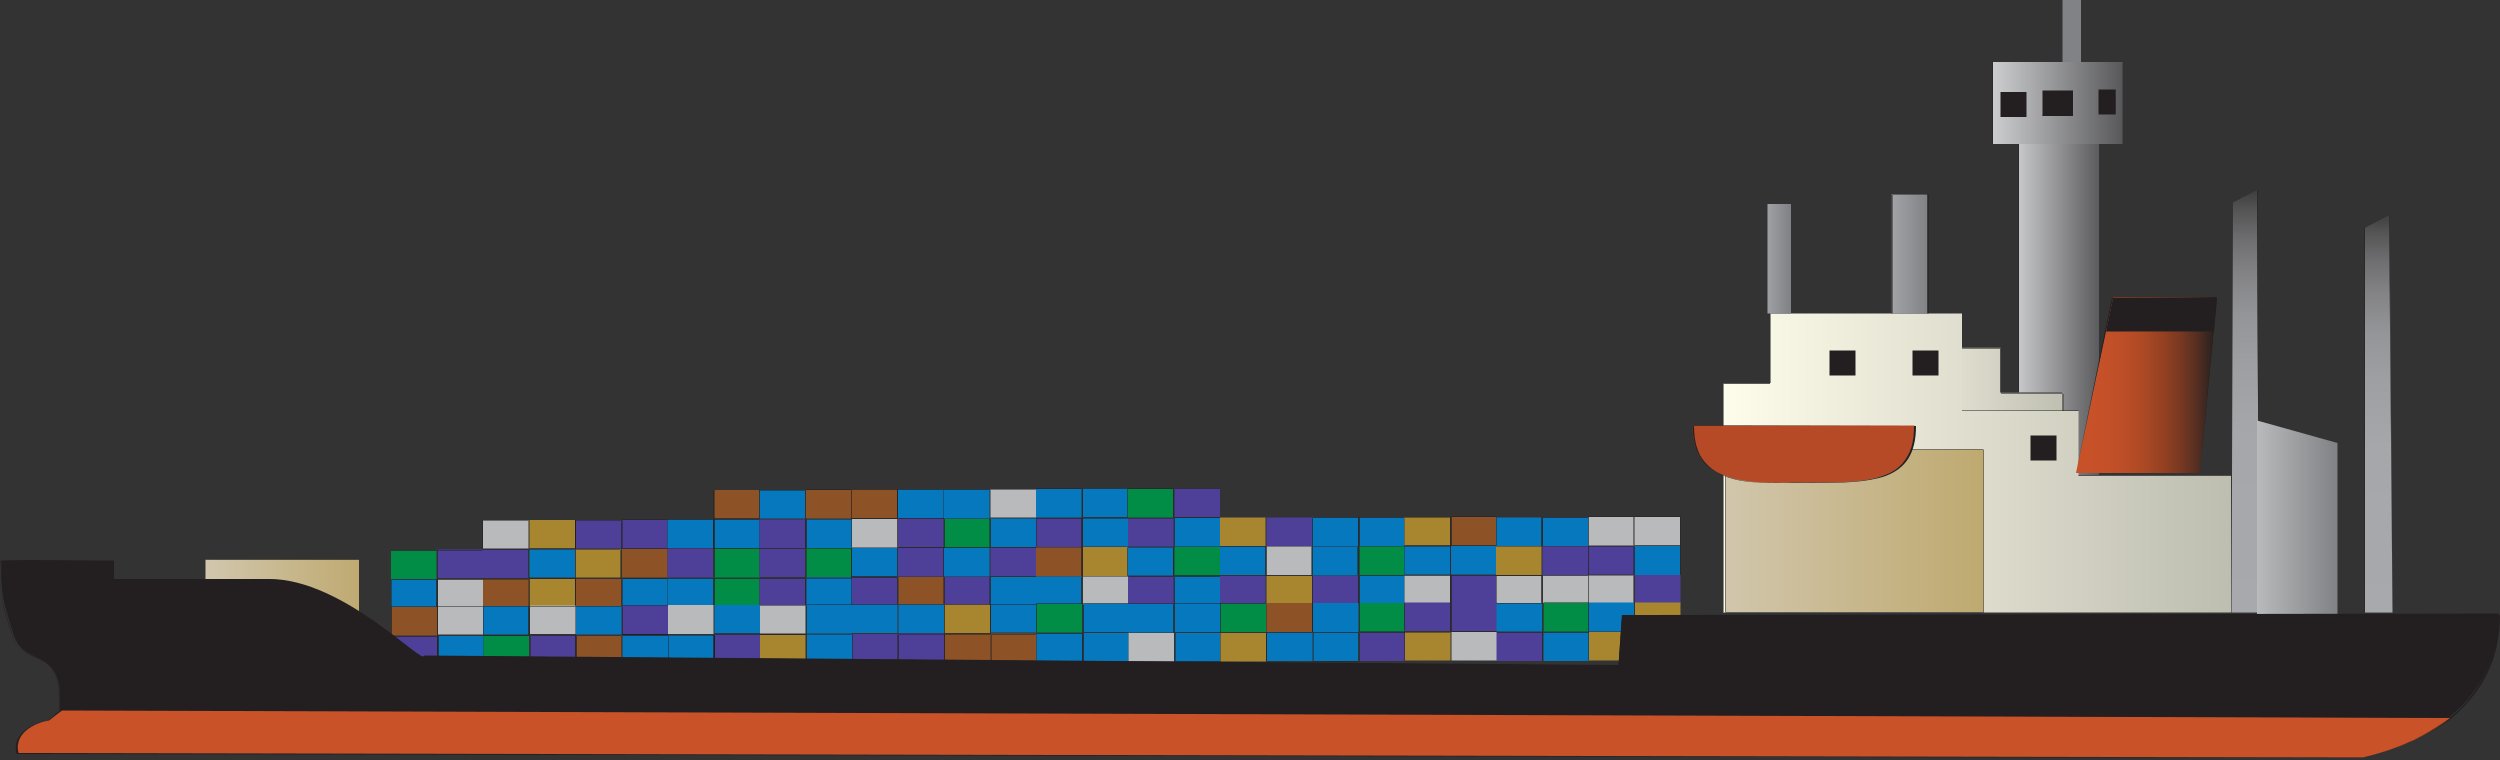 
        <svg xmlns:rdf="http://www.w3.org/1999/02/22-rdf-syntax-ns#" xmlns="http://www.w3.org/2000/svg" xmlns:cc="http://creativecommons.org/ns#" xmlns:xlink="http://www.w3.org/1999/xlink" xmlns:dc="http://purl.org/dc/elements/1.1/" x="0px" y="0px" width="500" height="152" viewBox="0 0 500 152" xml:space="preserve">
            <rect x="0" y="0" width="500" height="152" fill="#333333" stroke="none"/>
            <title>Freight: cargo ship 4</title>
            <desc xmlns:ian_image_library="https://ian.umces.edu/media-library/">
                <ian_image_library:title>Freight: cargo ship 4</ian_image_library:title>
                <ian_image_library:descr>Illustration of cargo ship with cargo load</ian_image_library:descr>
                <ian_image_library:scene>
                    <ian_image_library:contains>transport, industry, cargo, ship, economy, load, freighter, container, ship, bulk, carrier, tanker, port, trade</ian_image_library:contains>
                    <ian_image_library:when>2003-01-02</ian_image_library:when>
                </ian_image_library:scene>
            </desc>
            
<g>
	<rect x="78.2" y="110.1" fill="#018D45" width="9.1" height="5.7"/>
	<path fill="#231F20" d="M87.3,115.8h-9.1V110h9.1V115.8z M78.2,115.8h9.1v-5.7h-9.1V115.8z"/>
	<rect x="78.2" y="115.9" fill="#0678BE" width="9.1" height="5.7"/>
	<path fill="#231F20" d="M87.4,121.7h-9.1v-5.8h9.1V121.7z M78.2,121.7h9.1V116h-9.1V121.7z"/>
	<rect x="87.5" y="109.9" fill="#4E4099" width="9.1" height="5.7"/>
	<path fill="#231F20" d="M96.6,115.8h-9.2V110h9.2V115.8z M87.5,115.8h9.1v-5.7h-9.1V115.8z"/>
	<rect x="87.6" y="115.9" fill="#B9BABC" width="9.1" height="5.7"/>
	<path fill="#231F20" d="M96.6,121.6h-9.1v-5.8h9.1V121.6z M87.6,121.6h9.1v-5.7h-9.1V121.6z"/>
	<rect x="96.6" y="104" fill="#B9BABC" width="9.1" height="5.7"/>
	<path fill="#231F20" d="M105.7,109.8h-9.2V104h9.2V109.8z M96.6,109.8h9.1v-5.7h-9.1V109.8z"/>
	<rect x="96.5" y="109.9" fill="#4E4099" width="9.1" height="5.7"/>
	<path fill="#231F20" d="M105.7,115.7h-9.1v-5.8h9.1V115.7z M96.6,115.7h9.1V110h-9.1V115.7z"/>
	<rect x="96.6" y="115.8" fill="#8D5225" width="9.1" height="5.7"/>
	<path fill="#231F20" d="M105.7,121.6h-9.1v-5.8h9.1V121.6z M96.6,121.6h9.1v-5.7h-9.1V121.6z"/>
	<rect x="105.9" y="104" fill="#A8852F" width="9.1" height="5.7"/>
	<path fill="#231F20" d="M115.1,109.8h-9.2V104h9.2V109.8z M105.9,109.7h9.1V104h-9.1V109.7z"/>
	<rect x="105.9" y="109.8" fill="#0678BE" width="9.1" height="5.7"/>
	<path fill="#231F20" d="M115,115.7h-9.1v-5.8h9.1V115.7z M105.9,115.7h9.1V110h-9.1V115.7z"/>
	<rect x="105.9" y="115.8" fill="#A8852F" width="9.1" height="5.7"/>
	<path fill="#231F20" d="M115.1,121.5h-9.2v-5.8h9.1L115.1,121.5L115.1,121.5z M106,121.5h9.1v-5.7H106V121.5z"/>
	<rect x="115.2" y="104" fill="#4E4099" width="9.1" height="5.7"/>
	<path fill="#231F20" d="M124.2,109.8H115V104h9.2V109.8z M115.2,109.8h9.1v-5.7h-9.1V109.8z"/>
	<rect x="115.1" y="109.8" fill="#A8852F" width="9.1" height="5.7"/>
	<path fill="#231F20" d="M124.2,115.7H115v-5.8h9.1v5.8H124.2z M115.1,115.7h9.1V110h-9.1V115.7z"/>
	<rect x="115.2" y="115.8" fill="#8D5225" width="9.1" height="5.7"/>
	<path fill="#231F20" d="M124.2,121.6h-9.1v-5.8h9.1V121.6z M115.2,121.5h9.1v-5.7h-9.1V121.5z"/>
	<rect x="124.4" y="104" fill="#4E4099" width="9.1" height="5.7"/>
	<path fill="#231F20" d="M133.6,109.7h-9.1v-5.8h9.1V109.7z M124.4,109.7h9.1V104h-9.1V109.7z"/>
	<rect x="124.4" y="109.8" fill="#8D5225" width="9.1" height="5.7"/>
	<path fill="#231F20" d="M133.5,115.5h-9.1v-5.8h9.1V115.5z M124.4,115.5h9.1v-5.7h-9.1V115.5z"/>
	<rect x="124.4" y="115.8" fill="#0678BE" width="9.1" height="5.7"/>
	<path fill="#231F20" d="M133.6,121.5h-9.1v-5.8h9.1V121.5z M124.4,121.5h9.1v-5.7h-9.1V121.5z"/>
	<rect x="133.5" y="103.9" fill="#0678BE" width="9.1" height="5.7"/>
	<path fill="#231F20" d="M142.7,109.7h-9.2v-5.8h9.2V109.7z M133.5,109.7h9.1V104h-9.1V109.7z"/>
	<rect x="133.5" y="109.7" fill="#4E4099" width="9.1" height="5.8"/>
	<path fill="#231F20" d="M142.6,115.5h-9.1v-5.8h9.1V115.5z M133.5,115.5h9.1v-5.8h-9.1V115.5z"/>
	<rect x="133.5" y="115.7" fill="#0678BE" width="9.1" height="5.7"/>
	<path fill="#231F20" d="M142.7,121.5h-9.1v-5.7h9.1V121.5z M133.6,121.4h9.1v-5.7h-9.1V121.4z"/>
	<rect x="142.8" y="98" fill="#8D5225" width="9.1" height="5.7"/>
	<path fill="#231F20" d="M151.9,103.8h-9.2V98h9.2V103.8z M142.9,103.7h9.1V98h-9.1V103.7z"/>
	<rect x="142.9" y="103.9" fill="#0678BE" width="9.1" height="5.7"/>
	<path fill="#231F20" d="M151.9,109.6h-9.2v-5.8h9.2V109.6z M142.9,109.6h9.1v-5.7h-9.1V109.6z"/>
	<rect x="142.9" y="109.7" fill="#018D45" width="9.1" height="5.8"/>
	<path fill="#231F20" d="M151.9,115.4h-9.1v-5.8h9.1V115.4z M142.9,115.4h9.1v-5.7h-9.1V115.4z"/>
	<rect x="142.9" y="115.7" fill="#018D45" width="9.1" height="5.7"/>
	<path fill="#231F20" d="M151.9,121.4h-9.1v-5.8h9.1V121.4z M142.9,121.4h9.1v-5.7h-9.1V121.4z"/>
	<rect x="151.9" y="98" fill="#0678BE" width="9.1" height="5.7"/>
	<path fill="#231F20" d="M161,103.8h-9.2V98h9.2V103.8z M151.9,103.8h9.1v-5.7h-9.1V103.8z"/>
	<rect x="151.9" y="103.9" fill="#4E4099" width="9.1" height="5.7"/>
	<path fill="#231F20" d="M161.1,109.6h-9.2v-5.7h9.2V109.6z M151.9,109.6h9.1v-5.7h-9.1V109.6z"/>
	<rect x="151.9" y="109.7" fill="#4E4099" width="9.1" height="5.7"/>
	<path fill="#231F20" d="M161,115.4h-9.1v-5.8h9.1V115.4z M151.9,115.4h9.1v-5.7h-9.1V115.4z"/>
	<rect x="151.9" y="115.7" fill="#4E4099" width="9.1" height="5.7"/>
	<path fill="#231F20" d="M161.1,121.4h-9.2v-5.8h9.2V121.4z M151.9,121.4h9.1v-5.7h-9.1V121.4z"/>
	<rect x="161.2" y="98" fill="#8D5225" width="9.1" height="5.7"/>
	<path fill="#231F20" d="M170.4,103.7h-9.2v-5.8h9.2V103.7z M161.2,103.7h9.1V98h-9.1V103.7z"/>
	<rect x="161.3" y="103.8" fill="#0678BE" width="9.1" height="5.8"/>
	<path fill="#231F20" d="M170.4,109.6h-9.2v-5.8h9.2V109.6z M161.3,109.6h9.1v-5.7h-9.1V109.6z"/>
	<rect x="161.2" y="109.6" fill="#018D45" width="9.1" height="5.8"/>
	<path fill="#231F20" d="M170.4,115.4h-9.1v-5.8h9.1V115.4z M161.2,115.4h9.1v-5.7h-9.1V115.4z"/>
	<rect x="161.3" y="115.5" fill="#0678BE" width="9.1" height="5.7"/>
	<path fill="#231F20" d="M170.4,121.4h-9.1v-5.8h9.1V121.4z M161.3,121.4h9.1v-5.7h-9.1V121.4z"/>
	<rect x="170.3" y="97.9" fill="#8D5225" width="9.1" height="5.7"/>
	<path fill="#231F20" d="M179.4,103.7h-9.1v-5.8h9.1V103.7z M170.4,103.7h9.1V98h-9.1V103.7z"/>
	<rect x="170.4" y="103.8" fill="#B9BABC" width="9.1" height="5.7"/>
	<path fill="#231F20" d="M179.4,109.5h-9.1v-5.8h9.1V109.5z M170.4,109.5h9.1v-5.7h-9.1V109.5z"/>
	<rect x="170.4" y="109.6" fill="#0678BE" width="9.1" height="5.7"/>
	<path fill="#231F20" d="M179.4,115.4h-9.1v-5.8h9.1V115.4z M170.4,115.3h9.1v-5.7h-9.1V115.3z"/>
	<rect x="170.4" y="115.5" fill="#4E4099" width="9.1" height="5.7"/>
	<path fill="#231F20" d="M179.4,121.2h-9.1v-5.8h9.1V121.2z M170.4,121.2h9.1v-5.7h-9.1V121.2z"/>
	<rect x="179.6" y="97.9" fill="#0678BE" width="9.1" height="5.7"/>
	<path fill="#231F20" d="M188.7,103.6h-9.2v-5.8h9.2V103.6z M179.6,103.6h9.1v-5.7h-9.1V103.6z"/>
	<rect x="179.6" y="103.7" fill="#4E4099" width="9.1" height="5.7"/>
	<path fill="#231F20" d="M188.8,109.5h-9.1v-5.8h9.1V109.5z M179.7,109.5h9.1v-5.7h-9.1V109.5z"/>
	<rect x="179.6" y="109.6" fill="#4E4099" width="9.1" height="5.7"/>
	<path fill="#231F20" d="M188.7,115.3h-9.1v-5.8h9.1V115.3z M179.6,115.3h9.1v-5.7h-9.1V115.3z"/>
	<rect x="179.7" y="115.4" fill="#8D5225" width="9.1" height="5.7"/>
	<path fill="#231F20" d="M188.8,121.2h-9.1v-5.8h9.1V121.2z M179.7,121.2h9.1v-5.8h-9.1V121.2z"/>
	<rect x="188.8" y="97.9" fill="#0678BE" width="9.1" height="5.8"/>
	<path fill="#231F20" d="M197.9,103.6h-9.1v-5.8h9.1V103.6z M188.8,103.6h9.1v-5.7h-9.1V103.6z"/>
	<rect x="188.9" y="103.8" fill="#018D45" width="9.1" height="5.7"/>
	<path fill="#231F20" d="M197.9,109.5h-9.1v-5.7h9.1V109.5z M188.9,109.5h9.1v-5.7h-9.1V109.5z"/>
	<rect x="188.8" y="109.6" fill="#0678BE" width="9.1" height="5.7"/>
	<path fill="#231F20" d="M197.9,115.3h-9.2v-5.8h9.2V115.3z M188.8,115.3h9.1v-5.7h-9.1V115.3z"/>
	<rect x="188.9" y="115.4" fill="#4E4099" width="9.1" height="5.7"/>
	<path fill="#231F20" d="M197.9,121.2h-9.2v-5.8h9.2V121.2z M188.9,121.2h9.1v-5.8h-9.1V121.2z"/>
	<rect x="198.1" y="97.8" fill="#B9BABC" width="9.1" height="5.7"/>
	<path fill="#231F20" d="M207.2,103.6h-9.1v-5.8h9.1V103.6z M198.1,103.6h9.1v-5.7h-9.1V103.6z"/>
	<rect x="198.1" y="103.7" fill="#0678BE" width="9.1" height="5.7"/>
	<path fill="#231F20" d="M207.3,109.5h-9.1v-5.7h9.1V109.5z M198.1,109.5h9.1v-5.7h-9.1V109.5z"/>
	<rect x="198.1" y="109.5" fill="#4E4099" width="9.1" height="5.7"/>
	<path fill="#231F20" d="M207.2,115.3h-9.1v-5.8h9.1V115.3z M198.1,115.3h9.1v-5.7h-9.1V115.3z"/>
	<rect x="198.1" y="115.4" fill="#0678BE" width="9.1" height="5.7"/>
	<path fill="#231F20" d="M207.3,121.1h-9.1v-5.7h9.1V121.1z M198.1,121.1h9.1v-5.7h-9.1V121.1z"/>
	<rect x="207.2" y="97.8" fill="#0678BE" width="9.1" height="5.7"/>
	<path fill="#231F20" d="M216.3,103.5h-9.1v-5.8h9.1V103.5z M207.2,103.5h9.1v-5.7h-9.1V103.5z"/>
	<rect x="207.2" y="103.7" fill="#4E4099" width="9.1" height="5.7"/>
	<path fill="#231F20" d="M216.4,109.4h-9.1v-5.8h9.1V109.4z M207.2,109.4h9.1v-5.7h-9.1V109.4z"/>
	<rect x="207.2" y="109.5" fill="#8D5225" width="9.1" height="5.8"/>
	<path fill="#231F20" d="M216.4,115.2h-9.2v-5.8h9.2V115.2z M207.2,115.2h9.1v-5.8h-9.1V115.2z"/>
	<rect x="207.2" y="115.3" fill="#0678BE" width="9.1" height="5.7"/>
	<path fill="#231F20" d="M216.4,121.1h-9.2v-5.7h9.2V121.1z M207.2,121.1h9.1v-5.7h-9.1V121.1z"/>
	<rect x="216.6" y="97.7" fill="#0678BE" width="9.1" height="5.7"/>
	<path fill="#231F20" d="M225.6,103.5h-9.1v-5.8h9.1V103.5z M216.6,103.5h9.1v-5.7h-9.1V103.5z"/>
	<rect x="216.6" y="103.6" fill="#0678BE" width="9.1" height="5.7"/>
	<path fill="#231F20" d="M225.6,109.4h-9.1v-5.8h9.1V109.4z M216.6,109.4h9.1v-5.7h-9.1V109.4z"/>
	<rect x="216.6" y="109.4" fill="#A8852F" width="9.1" height="5.8"/>
	<path fill="#231F20" d="M225.6,115.2h-9.1v-5.8h9.1V115.2z M216.6,115.2h9.1v-5.8h-9.1V115.2z"/>
	<rect x="216.6" y="115.3" fill="#B9BABC" width="9.1" height="5.7"/>
	<path fill="#231F20" d="M225.7,121h-9.1v-5.7h9.1V121z M216.6,121h9.1v-5.7h-9.1V121z"/>
	<rect x="225.5" y="97.8" fill="#018D45" width="9.1" height="5.7"/>
	<path fill="#231F20" d="M234.7,103.5h-9.1v-5.8h9.1V103.5z M225.5,103.5h9.1v-5.7h-9.1V103.5z"/>
	<rect x="225.6" y="103.6" fill="#4E4099" width="9.1" height="5.7"/>
	<path fill="#231F20" d="M234.7,109.4h-9.1v-5.8h9.1V109.4z M225.6,109.4h9.1v-5.7h-9.1V109.4z"/>
	<rect x="225.5" y="109.4" fill="#0678BE" width="9.1" height="5.7"/>
	<path fill="#231F20" d="M234.7,115.2h-9.1v-5.8h9.1V115.2z M225.5,115.2h9.1v-5.7h-9.1V115.2z"/>
	<rect x="225.6" y="115.3" fill="#4E4099" width="9.1" height="5.7"/>
	<path fill="#231F20" d="M234.7,121.1h-9.1v-5.8h9.1V121.1z M225.6,121.1h9.1v-5.7h-9.1V121.1z"/>
	<rect x="234.9" y="97.7" fill="#4E4099" width="9.1" height="5.7"/>
	<path fill="#231F20" d="M244,103.5h-9.1v-5.8h9.1V103.5z M234.9,103.5h9.1v-5.7h-9.1V103.5z"/>
	<rect x="234.9" y="103.6" fill="#0678BE" width="9.1" height="5.7"/>
	<path fill="#231F20" d="M244.1,109.3H235v-5.8h9.1V109.3z M234.9,109.3h9.1v-5.7h-9.1V109.3z"/>
	<rect x="234.9" y="109.4" fill="#018D45" width="9.1" height="5.7"/>
	<path fill="#231F20" d="M244,115.2h-9.1v-5.8h9.1V115.2z M234.9,115.1h9.1v-5.7h-9.1V115.1z"/>
	<rect x="234.9" y="115.3" fill="#0678BE" width="9.1" height="5.7"/>
	<path fill="#231F20" d="M244.1,121H235v-5.8h9.1V121z M234.9,121h9.1v-5.7h-9.1V121z"/>
	<rect x="244" y="103.5" fill="#A8852F" width="9.1" height="5.7"/>
	<path fill="#231F20" d="M253.1,109.3H244v-5.7h9.1V109.3z M244,109.3h9.1v-5.7H244V109.3z"/>
	<rect x="244" y="109.3" fill="#0678BE" width="9.1" height="5.7"/>
	<path fill="#231F20" d="M253.1,115.1H244v-5.8h9.2v5.8H253.1z M244,115.1h9.1v-5.7H244V115.1z"/>
	<rect x="244" y="115.2" fill="#4E4099" width="9.1" height="5.7"/>
	<path fill="#231F20" d="M253.1,121H244v-5.7h9.1V121z M244,121h9.1v-5.7H244V121z"/>
	<rect x="253.3" y="103.5" fill="#4E4099" width="9.1" height="5.7"/>
	<path fill="#231F20" d="M262.4,109.2h-9.1v-5.7h9.1V109.2z M253.3,109.2h9.1v-5.7h-9.1V109.2z"/>
	<rect x="253.3" y="109.3" fill="#B9BABC" width="9.1" height="5.7"/>
	<path fill="#231F20" d="M262.4,115.1h-9.2v-5.8h9.2V115.1z M253.3,115.1h9.1v-5.8h-9.1V115.1z"/>
	<rect x="253.3" y="115.2" fill="#A8852F" width="9.1" height="5.7"/>
	<path fill="#231F20" d="M262.5,120.9h-9.2v-5.7h9.2V120.9z M253.3,120.9h9.1v-5.7h-9.1V120.9z"/>
	<rect x="262.5" y="103.5" fill="#0678BE" width="9.1" height="5.7"/>
	<path fill="#231F20" d="M271.7,109.3h-9.1v-5.8h9.1V109.3z M262.5,109.3h9.1v-5.7h-9.1V109.3z"/>
	<rect x="262.5" y="109.3" fill="#0678BE" width="9.1" height="5.8"/>
	<path fill="#231F20" d="M271.5,115.1h-9.2v-5.8h9.2V115.1z M262.5,115.1h9.1v-5.8h-9.1V115.1z"/>
	<rect x="262.5" y="115.2" fill="#4E4099" width="9.1" height="5.7"/>
	<path fill="#231F20" d="M271.7,120.9h-9.1v-5.7h9.1V120.9z M262.5,120.9h9.1v-5.7h-9.1V120.9z"/>
	<rect x="271.9" y="103.5" fill="#0678BE" width="9.1" height="5.7"/>
	<path fill="#231F20" d="M280.9,109.2h-9.1v-5.8h9.1V109.2z M271.9,109.2h9.1v-5.7h-9.1V109.2z"/>
	<rect x="271.8" y="109.3" fill="#018D45" width="9.1" height="5.7"/>
	<path fill="#231F20" d="M280.9,115h-9.2v-5.7h9.2V115z M271.9,115h9.1v-5.7h-9.1V115z"/>
	<rect x="271.9" y="115.1" fill="#0678BE" width="9.1" height="5.7"/>
	<path fill="#231F20" d="M280.9,120.9h-9.1v-5.8h9.1V120.9z M271.9,120.9h9.1v-5.7h-9.1V120.9z"/>
	<rect x="280.9" y="103.4" fill="#A8852F" width="9.1" height="5.7"/>
	<path fill="#231F20" d="M290,109.2h-9.1v-5.7h9.1V109.2z M280.9,109.1h9.1v-5.7h-9.1V109.1z"/>
	<rect x="280.9" y="109.2" fill="#0678BE" width="9.1" height="5.7"/>
	<path fill="#231F20" d="M290,115h-9.1v-5.8h9.1V115z M280.9,115h9.1v-5.7h-9.1V115z"/>
	<rect x="280.9" y="115.1" fill="#B9BABC" width="9.1" height="5.7"/>
	<path fill="#231F20" d="M290,120.8h-9.1V115h9.1V120.8z M280.9,120.8h9.1v-5.7h-9.1V120.8z"/>
	<rect x="290.3" y="103.4" fill="#8D5225" width="9.1" height="5.7"/>
	<path fill="#231F20" d="M299.3,109.1h-9.2v-5.8h9.1v5.8H299.3z M290.3,109.1h9.1v-5.7h-9.1V109.1z"/>
	<rect x="290.2" y="109.2" fill="#0678BE" width="9.1" height="5.7"/>
	<path fill="#231F20" d="M299.3,114.9h-9.2v-5.8h9.2V114.9z M290.2,114.9h9.1v-5.7h-9.1V114.9z"/>
	<rect x="290.3" y="115.1" fill="#4E4099" width="9.1" height="5.7"/>
	<path fill="#231F20" d="M299.3,120.8h-9.2V115h9.1v5.8H299.3z M290.3,120.8h9.1v-5.7h-9.1V120.8z"/>
	<rect x="299.2" y="103.5" fill="#0678BE" width="9.1" height="5.7"/>
	<path fill="#231F20" d="M308.4,109.2h-9.1v-5.7h9.1V109.2z M299.2,109.2h9.1v-5.7h-9.1V109.2z"/>
	<rect x="299.2" y="109.3" fill="#A8852F" width="9.1" height="5.7"/>
	<path fill="#231F20" d="M308.3,115.1h-9.1v-5.8h9.1V115.1z M299.2,115.1h9.1v-5.8h-9.1V115.1z"/>
	<rect x="299.2" y="115.2" fill="#B9BABC" width="9.1" height="5.7"/>
	<path fill="#231F20" d="M308.4,120.9h-9.1v-5.8h9.1V120.9z M299.2,120.9h9.1v-5.7h-9.1V120.9z"/>
	<rect x="308.6" y="103.5" fill="#0678BE" width="9.1" height="5.7"/>
	<path fill="#231F20" d="M317.7,109.2h-9.2v-5.8h9.2V109.2z M308.6,109.2h9.1v-5.7h-9.1V109.2z"/>
	<rect x="308.5" y="109.3" fill="#4E4099" width="9.1" height="5.7"/>
	<path fill="#231F20" d="M317.7,115h-9.2v-5.7h9.1L317.7,115L317.7,115z M308.5,115h9.1v-5.7h-9.1V115z"/>
	<rect x="308.6" y="115.1" fill="#B9BABC" width="9.1" height="5.7"/>
	<path fill="#231F20" d="M317.7,120.9h-9.1v-5.8h9.1V120.9z M308.6,120.9h9.1v-5.7h-9.1V120.9z"/>
	<rect x="317.7" y="103.4" fill="#B9BABC" width="9.1" height="5.7"/>
	<path fill="#231F20" d="M326.7,109.1h-9.1v-5.8h9.1V109.1z M317.7,109.1h9.1v-5.7h-9.1V109.1z"/>
	<rect x="317.7" y="109.2" fill="#4E4099" width="9.1" height="5.7"/>
	<path fill="#231F20" d="M326.7,115h-9.1v-5.8h9.1V115z M317.7,115h9.1v-5.7h-9.1V115z"/>
	<rect x="317.7" y="115.1" fill="#B9BABC" width="9.1" height="5.7"/>
	<path fill="#231F20" d="M326.7,120.8h-9.1v-5.7h9.1V120.8z M317.7,120.8h9.1v-5.7h-9.1V120.8z"/>
	<rect x="326.9" y="103.4" fill="#B9BABC" width="9.1" height="5.7"/>
	<path fill="#231F20" d="M336.1,109.1h-9.2v-5.8h9.2V109.1z M326.9,109.1h9.1v-5.7h-9.1V109.1z"/>
	<rect x="326.9" y="109.2" fill="#0678BE" width="9.1" height="5.8"/>
	<path fill="#231F20" d="M336.1,114.9H327v-5.8h9.1V114.9z M326.9,114.9h9.1v-5.7h-9.1V114.9z"/>
	<rect x="327" y="115" fill="#4E4099" width="9.1" height="5.7"/>
	<path fill="#231F20" d="M336.1,120.8H327v-5.7h9.1V120.8z M327,120.8h9.1v-5.7H327V120.8z"/>
	<rect x="78.3" y="121.4" fill="#8D5225" width="9.1" height="5.7"/>
	<path fill="#231F20" d="M87.4,127.1h-9.2v-5.8h9.2V127.1z M78.3,127.1h9.1v-5.7h-9.1V127.1z"/>
	<rect x="78.3" y="127.3" fill="#4E4099" width="9.1" height="5.7"/>
	<path fill="#231F20" d="M87.5,133h-9.2v-5.8h9.2V133z M78.3,133h9.1v-5.7h-9.1V133z"/>
	<rect x="87.6" y="121.2" fill="#B9BABC" width="9.1" height="5.7"/>
	<path fill="#231F20" d="M96.7,127.1h-9.2v-5.8h9.2V127.1z M87.6,127.1h9.1v-5.7h-9.1V127.1z"/>
	<rect x="87.7" y="127.2" fill="#0678BE" width="9.1" height="5.7"/>
	<path fill="#231F20" d="M96.7,133h-9.2v-5.8h9.2V133z M87.7,132.9h9.1v-5.7h-9.1V132.9z"/>
	<rect x="96.6" y="121.2" fill="#0678BE" width="9.1" height="5.7"/>
	<path fill="#231F20" d="M105.8,127h-9.1v-5.8h9.1V127z M96.6,127h9.1v-5.7h-9.1V127z"/>
	<rect x="96.7" y="127.2" fill="#018D45" width="9.1" height="5.7"/>
	<path fill="#231F20" d="M105.8,132.9h-9.1v-5.8h9.1V132.9z M96.7,132.9h9.1v-5.7h-9.1V132.9z"/>
	<rect x="106" y="121.1" fill="#B9BABC" width="9.1" height="5.7"/>
	<path fill="#231F20" d="M115.1,127h-9.2v-5.8h9.2V127z M106,127h9.1v-5.7H106V127z"/>
	<rect x="106" y="127.1" fill="#4E4099" width="9.1" height="5.7"/>
	<path fill="#231F20" d="M115.2,132.9h-9.1v-5.8h9.1V132.9z M106,132.9h9.1v-5.7H106V132.9z"/>
	<rect x="115.2" y="121.2" fill="#0678BE" width="9.1" height="5.7"/>
	<path fill="#231F20" d="M124.3,127h-9.1v-5.8h9.1V127z M115.2,127h9.1v-5.7h-9.1V127z"/>
	<rect x="115.3" y="127.1" fill="#8D5225" width="9.1" height="5.7"/>
	<path fill="#231F20" d="M124.3,132.9h-9.2v-5.8h9.2V132.9z M115.3,132.9h9.1v-5.7h-9.1V132.9z"/>
	<rect x="124.5" y="121.1" fill="#4E4099" width="9.1" height="5.7"/>
	<path fill="#231F20" d="M133.6,127h-9.2v-5.8h9.2V127z M124.5,126.8h9.1v-5.7h-9.1V126.8z"/>
	<rect x="124.5" y="127.1" fill="#0678BE" width="9.1" height="5.7"/>
	<path fill="#231F20" d="M133.7,132.8h-9.2V127h9.2V132.8z M124.5,132.8h9.1v-5.7h-9.1V132.8z"/>
	<rect x="133.6" y="121" fill="#B9BABC" width="9.1" height="5.8"/>
	<path fill="#231F20" d="M142.7,126.8h-9.1V121h9.1V126.8z M133.6,126.8h9.1V121h-9.1V126.8z"/>
	<rect x="133.6" y="127" fill="#0678BE" width="9.1" height="5.7"/>
	<path fill="#231F20" d="M142.8,132.8h-9.1V127h9.1V132.8z M133.6,132.8h9.1v-5.7h-9.1V132.8z"/>
	<rect x="142.9" y="121" fill="#0678BE" width="9.1" height="5.7"/>
	<path fill="#231F20" d="M152,126.8h-9V121h9.1L152,126.8L152,126.8z M143,126.7h9.1V121H143V126.7z"/>
	<rect x="143" y="127" fill="#4E4099" width="9.1" height="5.7"/>
	<path fill="#231F20" d="M152,132.7h-9.2V127h9.2V132.7z M143,132.7h9.1V127H143V132.7z"/>
	<rect x="152" y="121" fill="#B9BABC" width="9.1" height="5.7"/>
	<path fill="#231F20" d="M161.1,126.8H152V121h9.1V126.8z M152,126.8h9.1v-5.7H152V126.8z"/>
	<rect x="152" y="127" fill="#A8852F" width="9.1" height="5.7"/>
	<path fill="#231F20" d="M161.1,132.7H152v-5.8h9.1V132.7z M152,132.7h9.1V127H152V132.7z"/>
	<rect x="161.3" y="121" fill="#0678BE" width="9.1" height="5.7"/>
	<path fill="#231F20" d="M170.5,126.7h-9.1v-5.8h9.1V126.7z M161.3,126.7h9.1V121h-9.1V126.7z"/>
	<rect x="161.4" y="126.8" fill="#0678BE" width="9.1" height="5.7"/>
	<path fill="#231F20" d="M170.5,132.7h-9.1v-5.8h9.1V132.7z M161.4,132.7h9.1V127h-9.1V132.7z"/>
	<rect x="170.4" y="120.9" fill="#0678BE" width="9.1" height="5.7"/>
	<path fill="#231F20" d="M179.5,126.7h-9.1v-5.8h9.1V126.7z M170.4,126.7h9.1V121h-9.1V126.7z"/>
	<rect x="170.5" y="126.8" fill="#4E4099" width="9.1" height="5.7"/>
	<path fill="#231F20" d="M179.5,132.6h-9.1v-5.7h9.1V132.6z M170.5,132.6h9.1v-5.7h-9.1V132.6z"/>
	<rect x="179.7" y="120.9" fill="#0678BE" width="9.1" height="5.7"/>
	<path fill="#231F20" d="M188.8,126.6h-9.1v-5.8h9.1V126.6z M179.7,126.6h9.1v-5.7h-9.1V126.6z"/>
	<rect x="179.7" y="126.7" fill="#4E4099" width="9.1" height="5.7"/>
	<path fill="#231F20" d="M188.9,132.6h-9.1v-5.8h9.1V132.6z M179.7,132.6h9.1v-5.7h-9.1V132.6z"/>
	<rect x="188.9" y="120.9" fill="#A8852F" width="9.1" height="5.7"/>
	<path fill="#231F20" d="M198,126.6h-9v-5.8h9.1v5.8H198z M188.9,126.6h9.1v-5.7h-9.1V126.6z"/>
	<rect x="189" y="126.8" fill="#8D5225" width="9.1" height="5.7"/>
	<path fill="#231F20" d="M198,132.6h-9v-5.8h9.1v5.8H198z M189,132.6h9.1v-5.7H189V132.6z"/>
	<rect x="198.2" y="120.8" fill="#0678BE" width="9.1" height="5.7"/>
	<path fill="#231F20" d="M207.3,126.6h-9.1v-5.8h9.1V126.6z M198.2,126.6h9.1v-5.7h-9.1V126.6z"/>
	<rect x="198.2" y="126.7" fill="#8D5225" width="9.1" height="5.7"/>
	<path fill="#231F20" d="M207.4,132.6h-9.1v-5.8h9.1V132.6z M198.2,132.6h9.1v-5.7h-9.1V132.6z"/>
	<rect x="207.3" y="120.8" fill="#018D45" width="9.1" height="5.7"/>
	<path fill="#231F20" d="M216.4,126.5h-9.2v-5.8h9.2V126.5z M207.3,126.5h9.1v-5.7h-9.1V126.5z"/>
	<rect x="207.3" y="126.7" fill="#0678BE" width="9.1" height="5.7"/>
	<path fill="#231F20" d="M216.5,132.4h-9.2v-5.8h9.2V132.4z M207.3,132.4h9.1v-5.7h-9.1V132.4z"/>
	<rect x="216.7" y="120.7" fill="#0678BE" width="9.1" height="5.7"/>
	<path fill="#231F20" d="M225.7,126.5h-9.1v-5.8h9.1V126.5z M216.7,126.5h9.1v-5.7h-9.1V126.5z"/>
	<rect x="216.7" y="126.6" fill="#0678BE" width="9.1" height="5.7"/>
	<path fill="#231F20" d="M225.7,132.4h-9.1v-5.8h9.1V132.4z M216.7,132.4h9.1v-5.8h-9.1V132.4z"/>
	<rect x="225.6" y="120.8" fill="#0678BE" width="9.1" height="5.7"/>
	<path fill="#231F20" d="M234.8,126.5h-9.2v-5.8h9.2V126.5z M225.6,126.5h9.1v-5.7h-9.1V126.5z"/>
	<rect x="225.7" y="126.6" fill="#B9BABC" width="9.1" height="5.7"/>
	<path fill="#231F20" d="M234.8,132.4h-9.1v-5.8h9.1V132.4z M225.7,132.4h9.1v-5.8h-9.1V132.4z"/>
	<rect x="235" y="120.7" fill="#0678BE" width="9.1" height="5.7"/>
	<path fill="#231F20" d="M244.1,126.5H235v-5.8h9.1V126.5z M235,126.5h9.1v-5.7H235V126.5z"/>
	<rect x="235" y="126.6" fill="#0678BE" width="9.1" height="5.7"/>
	<path fill="#231F20" d="M244.2,132.4h-9.1v-5.8h9.1V132.4z M235,132.3h9.1v-5.7H235V132.3z"/>
	<rect x="244.1" y="120.7" fill="#018D45" width="9.1" height="5.7"/>
	<path fill="#231F20" d="M253.1,126.4H244v-5.8h9.2v5.8H253.1z M244.1,126.4h9.1v-5.7h-9.1V126.4z"/>
	<rect x="244.1" y="126.6" fill="#A8852F" width="9.1" height="5.7"/>
	<path fill="#231F20" d="M253.2,132.3h-9.1v-5.7h9.1V132.3z M244.1,132.3h9.1v-5.7h-9.1V132.3z"/>
	<rect x="253.3" y="120.6" fill="#8D5225" width="9.1" height="5.8"/>
	<path fill="#231F20" d="M262.5,126.4h-9.2v-5.8h9.2V126.4z M253.3,126.4h9.1v-5.8h-9.1V126.4z"/>
	<rect x="253.4" y="126.5" fill="#0678BE" width="9.1" height="5.7"/>
	<path fill="#231F20" d="M262.5,132.2h-9.2v-5.8h9.2V132.2z M253.4,132.2h9.1v-5.7h-9.1V132.2z"/>
	<rect x="262.6" y="120.6" fill="#0678BE" width="9.1" height="5.8"/>
	<path fill="#231F20" d="M271.7,126.4h-9.2v-5.8h9.2V126.4z M262.6,126.4h9.1v-5.8h-9.1V126.4z"/>
	<rect x="262.6" y="126.5" fill="#0678BE" width="9.1" height="5.7"/>
	<path fill="#231F20" d="M271.8,132.3h-9.1v-5.7h9.1V132.3z M262.6,132.2h9.1v-5.7h-9.1V132.2z"/>
	<rect x="271.9" y="120.6" fill="#018D45" width="9.1" height="5.8"/>
	<path fill="#231F20" d="M281,126.4h-9.2v-5.8h9.1v5.8H281z M271.9,126.3h9.1v-5.7h-9.1V126.3z"/>
	<rect x="272" y="126.5" fill="#4E4099" width="9.1" height="5.7"/>
	<path fill="#231F20" d="M281,132.2h-9v-5.8h9.1L281,132.2L281,132.2z M272,132.2h9.1v-5.7H272V132.2z"/>
	<rect x="280.9" y="120.5" fill="#4E4099" width="9.1" height="5.7"/>
	<path fill="#231F20" d="M290.1,126.3H281v-5.8h9.1V126.3z M280.9,126.3h9.1v-5.8h-9.1V126.3z"/>
	<rect x="281" y="126.4" fill="#A8852F" width="9.1" height="5.7"/>
	<path fill="#231F20" d="M290.1,132.2h-9.2v-5.8h9.2V132.2z M281,132.2h9.1v-5.7H281V132.2z"/>
	<rect x="290.3" y="120.5" fill="#4E4099" width="9.1" height="5.7"/>
	<path fill="#231F20" d="M299.4,126.2h-9.2v-5.7h9.2V126.2z M290.3,126.2h9.1v-5.7h-9.1V126.2z"/>
	<rect x="290.3" y="126.4" fill="#B9BABC" width="9.1" height="5.7"/>
	<path fill="#231F20" d="M299.4,132.1h-9.1v-5.8h9.1V132.1z M290.3,132.1h9.1v-5.7h-9.1V132.1z"/>
	<rect x="299.3" y="120.6" fill="#0678BE" width="9.1" height="5.7"/>
	<path fill="#231F20" d="M308.4,126.4h-9.1v-5.8h9.1V126.4z M299.3,126.4h9.1v-5.7h-9.1V126.4z"/>
	<rect x="299.3" y="126.5" fill="#4E4099" width="9.1" height="5.7"/>
	<path fill="#231F20" d="M308.5,132.2h-9.2v-5.8h9.2V132.2z M299.3,132.2h9.1v-5.7h-9.1V132.2z"/>
	<rect x="308.6" y="120.6" fill="#018D45" width="9.1" height="5.7"/>
	<path fill="#231F20" d="M317.8,126.3h-9.1v-5.8h9.1V126.3z M308.6,126.3h9.1v-5.7h-9.1V126.3z"/>
	<rect x="308.7" y="126.5" fill="#0678BE" width="9.1" height="5.7"/>
	<path fill="#231F20" d="M317.8,132.2h-9.1v-5.8h9.1V132.2z M308.7,132.2h9.1v-5.7h-9.1V132.2z"/>
	<rect x="317.7" y="120.5" fill="#0678BE" width="9.1" height="5.8"/>
	<path fill="#231F20" d="M326.8,126.3h-9.2v-5.8h9.2V126.3z M317.7,126.3h9.1v-5.8h-9.1V126.3z"/>
	<rect x="317.8" y="126.4" fill="#A8852F" width="9.1" height="5.7"/>
	<path fill="#231F20" d="M326.8,132.1h-9.1v-5.7h9.1V132.1z M317.8,132.1h9.1v-5.7h-9.1V132.1z"/>
	<rect x="327" y="120.5" fill="#A8852F" width="9.1" height="5.8"/>
	<path fill="#231F20" d="M336.1,126.2H327v-5.7h9.1V126.2z M327,126.2h9.1v-5.7H327V126.2z"/>
	<rect x="327" y="126.4" fill="#0678BE" width="9.1" height="5.7"/>
	<path fill="#231F20" d="M336.2,132.1h-9.1v-5.8h9.1V132.1z M327,132.1h9.1v-5.7H327V132.1z"/>
	<path fill="#231F20" d="M62.1,117.6H55L58.7,76L62.1,117.6z M55,117.6h7.1L58.7,76L55,117.6z"/>
		<linearGradient id="ian_symbols_633549960061a6644d76a47da567e731" gradientUnits="userSpaceOnUse" x1="1.689177e-02" y1="151.695" x2="1.017" y2="151.695" gradientTransform="matrix(31.77 0 0 -16.44 40.407 2614.284)">
		<stop  offset="0" style="stop-color:#D2C7AE"/>
		<stop  offset="1" style="stop-color:#BEA96F"/>
	</linearGradient>
	<rect x="41.1" y="111.9" fill="url(#ian_symbols_633549960061a6644d76a47da567e731)" width="30.7" height="17"/>
	<path fill="#231F20" d="M71.8,129H41.1v-17.1h30.7V129z M41.1,129h30.7v-17H41.1V129z"/>
		<linearGradient id="ian_symbols_7c1012d1f7e72d04a589905f5f25506d" gradientUnits="userSpaceOnUse" x1="1.689177e-02" y1="151.695" x2="1.017" y2="151.695" gradientTransform="matrix(18.12 0 0 -21.127 401.737 3266.644)">
		<stop  offset="0" style="stop-color:#D2D3D4"/>
		<stop  offset="1" style="stop-color:#59595B"/>
	</linearGradient>
	<rect x="403.8" y="28.5" fill="url(#ian_symbols_7c1012d1f7e72d04a589905f5f25506d)" width="16.1" height="66.5"/>
	<path fill="#231F20" d="M419.8,95h-16.1V28.5h16.1V95z M403.8,95h16.1V28.5h-16.1V95z"/>
		<linearGradient id="ian_symbols_722964ad78bace94ad50fbcf21f799f4" gradientUnits="userSpaceOnUse" x1="1.689177e-02" y1="151.695" x2="1.017" y2="151.695" gradientTransform="matrix(5.582050e-15 -87.56 -91.162 -5.361484e-15 14304.534 127.552)">
		<stop  offset="0" style="stop-color:#A8A9AC"/>
		<stop  offset="0.42" style="stop-color:#A5A7AA"/>
		<stop  offset="0.572" style="stop-color:#9E9FA2"/>
		<stop  offset="0.68" style="stop-color:#949598"/>
		<stop  offset="0.767" style="stop-color:#848487"/>
		<stop  offset="0.842" style="stop-color:#6F6E71"/>
		<stop  offset="0.908" style="stop-color:#555555"/>
		<stop  offset="0.966" style="stop-color:#383536"/>
		<stop  offset="1" style="stop-color:#231F20"/>
	</linearGradient>
	<polygon fill="url(#ian_symbols_722964ad78bace94ad50fbcf21f799f4)" points="478.5,122.5 473,122.5 473,45.5 477.9,42.9 	"/>
	<path fill="#231F20" d="M478.5,122.5H473v-77l4.9-2.6L478.5,122.5z M473,122.5h5.5l-0.7-79.6l-4.9,2.6v77H473z"/>
		<linearGradient id="ian_symbols_a33711c3a8f9afa4ed126bcfb83897ce" gradientUnits="userSpaceOnUse" x1="1.689177e-02" y1="151.695" x2="1.017" y2="151.695" gradientTransform="matrix(42.459 0 0 -68.916 370.552 10535.864)">
		<stop  offset="0" style="stop-color:#FFFDEB"/>
		<stop  offset="1" style="stop-color:#BDBDB0"/>
	</linearGradient>
	<polygon fill="url(#ian_symbols_a33711c3a8f9afa4ed126bcfb83897ce)" points="371,97.4 412.7,97.4 412.7,78.5 400.1,78.5 400.1,69.5 390.6,69.5 374.9,65.8 371,65.8 	"/>
	<path fill="#231F20" d="M412.7,97.5H371V65.9h3.9l15.7,3.8h9.6v9h12.5V97.5z M371,97.4h41.5V78.5h-12.4v-9h-9.6l-15.7-3.8H371V97.4
		z"/>
		<linearGradient id="ian_symbols_46414d9d2d7aab3429b9f38e6b4da7ae" gradientUnits="userSpaceOnUse" x1="1.689177e-02" y1="151.695" x2="1.017" y2="151.695" gradientTransform="matrix(103.614 0 0 -99.52 341.24 15189.232)">
		<stop  offset="0" style="stop-color:#FFFDEB"/>
		<stop  offset="1" style="stop-color:#BDBDB0"/>
	</linearGradient>
	<polygon fill="url(#ian_symbols_46414d9d2d7aab3429b9f38e6b4da7ae)" points="344.6,122.5 446.2,122.5 446.2,95.1 415.7,95.1 415.7,82.2 392.4,82.2 392.4,62.7 354,62.7 
		354,76.7 344.6,76.7 	"/>
	<path fill="#231F20" d="M446.2,122.5H344.6V76.7h9.4v-14h38.4v19.4h23.3V95h30.5V122.5z M344.7,122.5h101.5V95.1h-30.5V82.2h-23.3
		V62.7h-38.3v13.9h-9.4V122.5z"/>
	<rect x="365.9" y="70.1" fill="#231F20" width="5.2" height="5"/>
	<path fill="#231F20" d="M371.1,75.1h-5.2v-5h5.2V75.1z M365.9,75.1h5.2v-5h-5.2V75.1z"/>
	<rect x="382.5" y="70.1" fill="#231F20" width="5.2" height="5"/>
	<path fill="#231F20" d="M387.7,75.1h-5.2v-5h5.2V75.1z M382.5,75.1h5.2v-5h-5.2V75.1z"/>
		<linearGradient id="ian_symbols_00e4694b51374fa4ddce1f9168baf39d" gradientUnits="userSpaceOnUse" x1="1.689177e-02" y1="151.695" x2="1.017" y2="151.695" gradientTransform="matrix(5.899686e-15 -92.542 -96.349 -5.666568e-15 15064.73 127.636)">
		<stop  offset="0" style="stop-color:#A8A9AC"/>
		<stop  offset="0.42" style="stop-color:#A5A7AA"/>
		<stop  offset="0.572" style="stop-color:#9E9FA2"/>
		<stop  offset="0.68" style="stop-color:#949598"/>
		<stop  offset="0.767" style="stop-color:#848487"/>
		<stop  offset="0.842" style="stop-color:#6F6E71"/>
		<stop  offset="0.908" style="stop-color:#555555"/>
		<stop  offset="0.966" style="stop-color:#383536"/>
		<stop  offset="1" style="stop-color:#231F20"/>
	</linearGradient>
	<polygon fill="url(#ian_symbols_00e4694b51374fa4ddce1f9168baf39d)" points="451.8,122.5 446.3,122.5 446.6,40.5 451.4,37.9 	"/>
	<path fill="#231F20" d="M451.8,122.5h-5.5l0.3-82l4.9-2.6L451.8,122.5z M446.3,122.5h5.5l-0.4-84.6l-4.8,2.6L446.3,122.5z"/>
		<linearGradient id="ian_symbols_d95ba36a003b72b4c1ba0dfcfa2b5d09" gradientUnits="userSpaceOnUse" x1="1.689177e-02" y1="151.695" x2="1.017" y2="151.695" gradientTransform="matrix(29.322 0 0 -28.163 413.408 4349.208)">
		<stop  offset="0" style="stop-color:#C95228"/>
		<stop  offset="0.207" style="stop-color:#C65128"/>
		<stop  offset="0.363" style="stop-color:#BC4E27"/>
		<stop  offset="0.502" style="stop-color:#AD4925"/>
		<stop  offset="0.632" style="stop-color:#964122"/>
		<stop  offset="0.755" style="stop-color:#783921"/>
		<stop  offset="0.873" style="stop-color:#532E21"/>
		<stop  offset="0.986" style="stop-color:#292120"/>
		<stop  offset="1" style="stop-color:#231F20"/>
	</linearGradient>
	<polygon fill="url(#ian_symbols_d95ba36a003b72b4c1ba0dfcfa2b5d09)" points="442.7,66.1 440,94.6 415.2,94.6 421.2,66.2 422.6,59.4 443.3,59.4 	"/>
	<path fill="#231F20" d="M440,94.6h-24.8l7.4-35.1h20.8L440,94.6z M415.2,94.6H440l2.6-28.4l0.6-6.7h-20.8l-1.4,6.7L415.2,94.6z"/>
		<linearGradient id="ian_symbols_acb7ab9993793d749596248c7a66824c" gradientUnits="userSpaceOnUse" x1="1.689177e-02" y1="151.695" x2="1.017" y2="151.695" gradientTransform="matrix(26.933 0 0 -25.868 396.976 3944.68)">
		<stop  offset="0" style="stop-color:#D2D3D4"/>
		<stop  offset="1" style="stop-color:#59595B"/>
	</linearGradient>
	<rect x="398.6" y="12.4" fill="url(#ian_symbols_acb7ab9993793d749596248c7a66824c)" width="25.9" height="16.4"/>
	<path fill="#231F20" d="M424.5,28.9h-26V12.5h26V28.9z M398.6,28.9h25.9V12.5h-25.9V28.9z"/>
		<linearGradient id="ian_symbols_a33a86f83fadbb8401fca9f940222944" gradientUnits="userSpaceOnUse" x1="1.689177e-02" y1="151.695" x2="1.017" y2="151.695" gradientTransform="matrix(5.899623e-15 -92.541 -96.348 -5.666508e-15 15029.881 127.556)">
		<stop  offset="0" style="stop-color:#A8A9AC"/>
		<stop  offset="1" style="stop-color:#808285"/>
	</linearGradient>
	<rect x="412.5" y="0" fill="url(#ian_symbols_a33a86f83fadbb8401fca9f940222944)" width="3.7" height="12.4"/>
	<path fill="#231F20" d="M416.2,12.4h-3.7V0h3.7V12.4z M412.5,12.4h3.7V0h-3.7V12.4z"/>
	<rect x="408.5" y="18.2" fill="#231F20" width="6.1" height="5"/>
	<path fill="#231F20" d="M414.6,23.2h-6.1v-5h6.1V23.2z M408.5,23.1h6.1v-5h-6.1V23.1z"/>
	<rect x="400.1" y="18.4" fill="#231F20" width="5.2" height="5"/>
	<path fill="#231F20" d="M405.3,23.4h-5.2v-5h5.2V23.4z M400.1,23.4h5.2v-5h-5.2V23.4z"/>
	<rect x="419.8" y="17.9" fill="#231F20" width="3.3" height="5"/>
	<path fill="#231F20" d="M423,22.9h-3.3v-5h3.3V22.9z M419.8,22.9h3.3v-5h-3.3V22.9z"/>
		<linearGradient id="ian_symbols_e257c5f393068ec4e175e748bcc43e58" gradientUnits="userSpaceOnUse" x1="1.689177e-02" y1="151.695" x2="1.017" y2="151.695" gradientTransform="matrix(8.319 0 0 -7.99 377.028 1262.813)">
		<stop  offset="0" style="stop-color:#A8A9AC"/>
		<stop  offset="1" style="stop-color:#808285"/>
	</linearGradient>
	<rect x="378.3" y="38.8" fill="url(#ian_symbols_e257c5f393068ec4e175e748bcc43e58)" width="7.2" height="23.9"/>
	<path fill="#231F20" d="M385.7,62.7h-7.2V38.8h7.2V62.7z M378.3,62.7h7.2V38.9h-7.2V62.7z"/>
		<linearGradient id="ian_symbols_3adfb4bd908edc146ddb2e0a04db8f81" gradientUnits="userSpaceOnUse" x1="1.689177e-02" y1="151.695" x2="1.017" y2="151.695" gradientTransform="matrix(5.683 0 0 -5.459 352.198 879.808)">
		<stop  offset="0" style="stop-color:#A8A9AC"/>
		<stop  offset="1" style="stop-color:#808285"/>
	</linearGradient>
	<rect x="353.5" y="40.8" fill="url(#ian_symbols_3adfb4bd908edc146ddb2e0a04db8f81)" width="4.7" height="21.9"/>
	<path fill="#231F20" d="M358.2,62.7h-4.7V40.8h4.7V62.7z M353.5,62.7h4.7V40.8h-4.7V62.7z"/>
		<linearGradient id="ian_symbols_208b849510f139f4ed1950192f6e571c" gradientUnits="userSpaceOnUse" x1="1.689177e-02" y1="151.695" x2="1.017" y2="151.695" gradientTransform="matrix(17.131 0 0 -16.454 449.936 2599.509)">
		<stop  offset="0" style="stop-color:#BCBEC0"/>
		<stop  offset="1" style="stop-color:#808285"/>
	</linearGradient>
	<polygon fill="url(#ian_symbols_208b849510f139f4ed1950192f6e571c)" points="467.5,122.9 451.4,122.9 451.4,84.1 467.5,88.6 	"/>
	<path fill="#231F20" d="M467.5,122.9h-16.1V84.1l16.1,4.5V122.9z M451.4,122.9h16.1V88.6l-16.1-4.5V122.9z"/>
	<polygon fill="#231F20" points="443.3,59.6 442.7,66.2 421.2,66.3 422.6,59.6 	"/>
	<path fill="#231F20" d="M421.2,66.3L421.2,66.3l1.4-6.7h20.8l-0.6,6.7H421.2z M422.6,59.6l-1.4,6.7l21.5-0.1l0.6-6.7h-20.7V59.6z"
		/>
	<rect x="406.1" y="87.1" fill="#231F20" width="5.2" height="5"/>
	<path fill="#231F20" d="M411.3,92h-5.2v-5h5.2V92z M406.1,92h5.2v-5h-5.2V92z"/>
		<linearGradient id="ian_symbols_f93d43ab123c4c94c5f3bdd95557b0cd" gradientUnits="userSpaceOnUse" x1="1.689177e-02" y1="151.695" x2="1.017" y2="151.695" gradientTransform="matrix(53.407 0 0 -31.334 342.536 4859.347)">
		<stop  offset="0" style="stop-color:#D2C7AE"/>
		<stop  offset="1" style="stop-color:#BEA96F"/>
	</linearGradient>
	<rect x="345" y="89.9" fill="url(#ian_symbols_f93d43ab123c4c94c5f3bdd95557b0cd)" width="51.7" height="32.5"/>
	<path fill="#231F20" d="M396.8,122.5h-51.7V90h51.7V122.5z M345,122.4h51.7V89.9H345V122.4z"/>
	<path fill="#231F20" d="M84.8,131.1l238.9,1.9l0.7-10l175.4-0.3c0,9.1-4,16-10.3,21c-4.8,3.8-10.9,6.4-17.5,7.9L3.3,150.8
		c-1-3.7,2.9-6,6.1-6.5c0.4-0.3,1.9-1.5,2.6-2c0-1.6,0.1-3.3-0.1-4.8c-0.2-1.5-0.7-2.9-1.8-4.1c-2-2.2-5.2-2.2-6.8-5.1
		c-0.8-1.5-1.9-5.8-2.4-7.5c-0.6-2.3-0.8-5.9-0.6-8.7c6.6-0.2,15.5,0,22.5,0v3.7h31.1C68.7,115.8,84.8,133.3,84.8,131.1z"/>
	<path fill="#231F20" d="M472.1,151.7L3.3,150.8c-0.3-1.2-0.2-2.2,0.5-3.3c0.5-0.8,1.3-1.5,2.4-2.1c0.9-0.5,2.1-0.9,3.2-1.1
		c0.3-0.1,0.9-0.6,1.5-1.1c0.4-0.3,0.8-0.7,1.1-0.9V142c0-1.5,0.1-3.1-0.2-4.4c-0.2-1.6-0.8-3.1-1.8-4.1c-0.9-0.9-2-1.5-3.1-2
		c-1.4-0.7-2.9-1.4-3.8-3.1c-0.8-1.4-1.7-5.1-2.3-7c0-0.2-0.1-0.3-0.1-0.4c-0.7-2.5-0.8-6.2-0.6-8.7c4.5-0.1,10-0.1,15.2,0
		c2.5,0,5,0,7.2,0v3.7h31.1c4.6,0,9.8,1.6,15.6,4.9c4.8,2.7,9.1,6,11.9,8.1c1.9,1.5,3.3,2.5,3.7,2.5h0.1l0.1-0.1l238.9,1.9l0.7-10
		L500,123c0,4.4-0.9,8.4-2.7,12c-1.7,3.4-4.3,6.4-7.4,9C485,147.4,478.9,150.2,472.1,151.7z M3.3,150.8l468.8,0.9
		c6.9-1.5,12.9-4.3,17.5-7.9c3.3-2.5,5.7-5.6,7.4-9c1.8-3.7,2.7-7.6,2.7-12l-175.3,0.3l-0.7,10l-238.9-1.9c0,0.1,0,0.1-0.1,0.2
		c0,0,0,0-0.1,0c-0.4,0-1.7-1-3.7-2.5c-2.9-2.1-7-5.5-11.9-8.1c-5.7-3.3-11-4.9-15.6-4.9h-31v-3.7c-2.2,0-4.7,0-7.2,0
		c-5.3,0-10.7-0.1-15.2,0c-0.1,2.4,0,6.1,0.6,8.7c0,0.1,0.1,0.3,0.1,0.4c0.5,1.9,1.5,5.6,2.3,7c0.9,1.6,2.3,2.3,3.8,3.1
		c1.1,0.5,2.1,1.1,3.1,2c1,1.1,1.6,2.4,1.8,4.1c0.2,1.4,0.2,2.9,0.2,4.4v0.3c-0.3,0.2-0.7,0.5-1.1,0.9c-0.6,0.5-1.2,1-1.5,1.1
		c-1.8,0.3-4.4,1.3-5.6,3.3C3.1,148.5,3,149.7,3.3,150.8z"/>
	<path fill="#C95228" d="M3.7,150.6c-1-3.7,2.9-6,6.1-6.5c0.4-0.3,1.9-1.5,2.6-2l477.6,1.5c-4.8,3.8-10.9,6.4-17.5,7.9"/>
	<path fill="#231F20" d="M472.5,151.5L472.5,151.5c3.4-0.8,6.5-1.8,9.5-3.2c3.1-1.3,5.7-3,8-4.8l-477.5-1.6
		c-0.3,0.2-0.7,0.5-1.1,0.9c-0.6,0.5-1.2,1-1.5,1.1c-1.3,0.2-3.1,0.8-4.3,1.8c1-0.8,2.4-1.5,4.3-1.8c0.3-0.1,0.9-0.6,1.5-1.1
		c0.4-0.4,0.9-0.7,1.1-0.9l477.6,1.5c-2.3,1.8-5.1,3.5-8,4.9C479.1,149.7,475.9,150.7,472.5,151.5z M3.7,150.6
		c-0.3-1.2-0.2-2.3,0.5-3.4c0.2-0.3,0.4-0.6,0.7-0.9c-0.3,0.3-0.5,0.6-0.7,0.9C3.6,148.2,3.4,149.3,3.7,150.6z"/>
	<path fill="#B74A26" d="M338.5,85.1c0,13,14.2,11.4,22.2,11.4c12.9,0,22.2,0.2,22.2-11.4H338.5z"/>
	<path fill="#231F20" d="M355.2,96.6c-2,0-4.1-0.1-6-0.3c-3.5-0.5-6-1.5-7.7-3.3c-0.9-0.9-1.6-1.9-2-3.2c-0.5-1.3-0.7-2.9-0.7-4.6
		h44.4c0,2.7-0.5,4.9-1.6,6.6c-1,1.5-2.4,2.6-4.5,3.4c-3.7,1.3-8.9,1.4-14.8,1.4c-0.2,0-0.4,0-0.7,0h-0.7c-0.8,0-1.6,0-2.5,0
		C357.3,96.5,356.3,96.6,355.2,96.6z M338.5,85.1c0,1.7,0.3,3.3,0.7,4.6c0.5,1.2,1.1,2.3,2,3.2c1.7,1.7,4.3,2.7,7.7,3.3
		c3.1,0.4,6.2,0.4,9.1,0.3c0.9,0,1.7,0,2.5,0h0.7c0.2,0,0.4,0,0.7,0c6,0,11.1,0,14.8-1.4c2-0.7,3.5-1.8,4.5-3.4
		c1.1-1.6,1.6-3.8,1.6-6.5L338.5,85.1L338.5,85.1z"/>
	<path fill="#231F20" d="M344.1,116.5h100.5H344.1z"/>
	<path fill="#231F20" d="M414.6,106.5h30H414.6z"/>
</g>
</svg>
